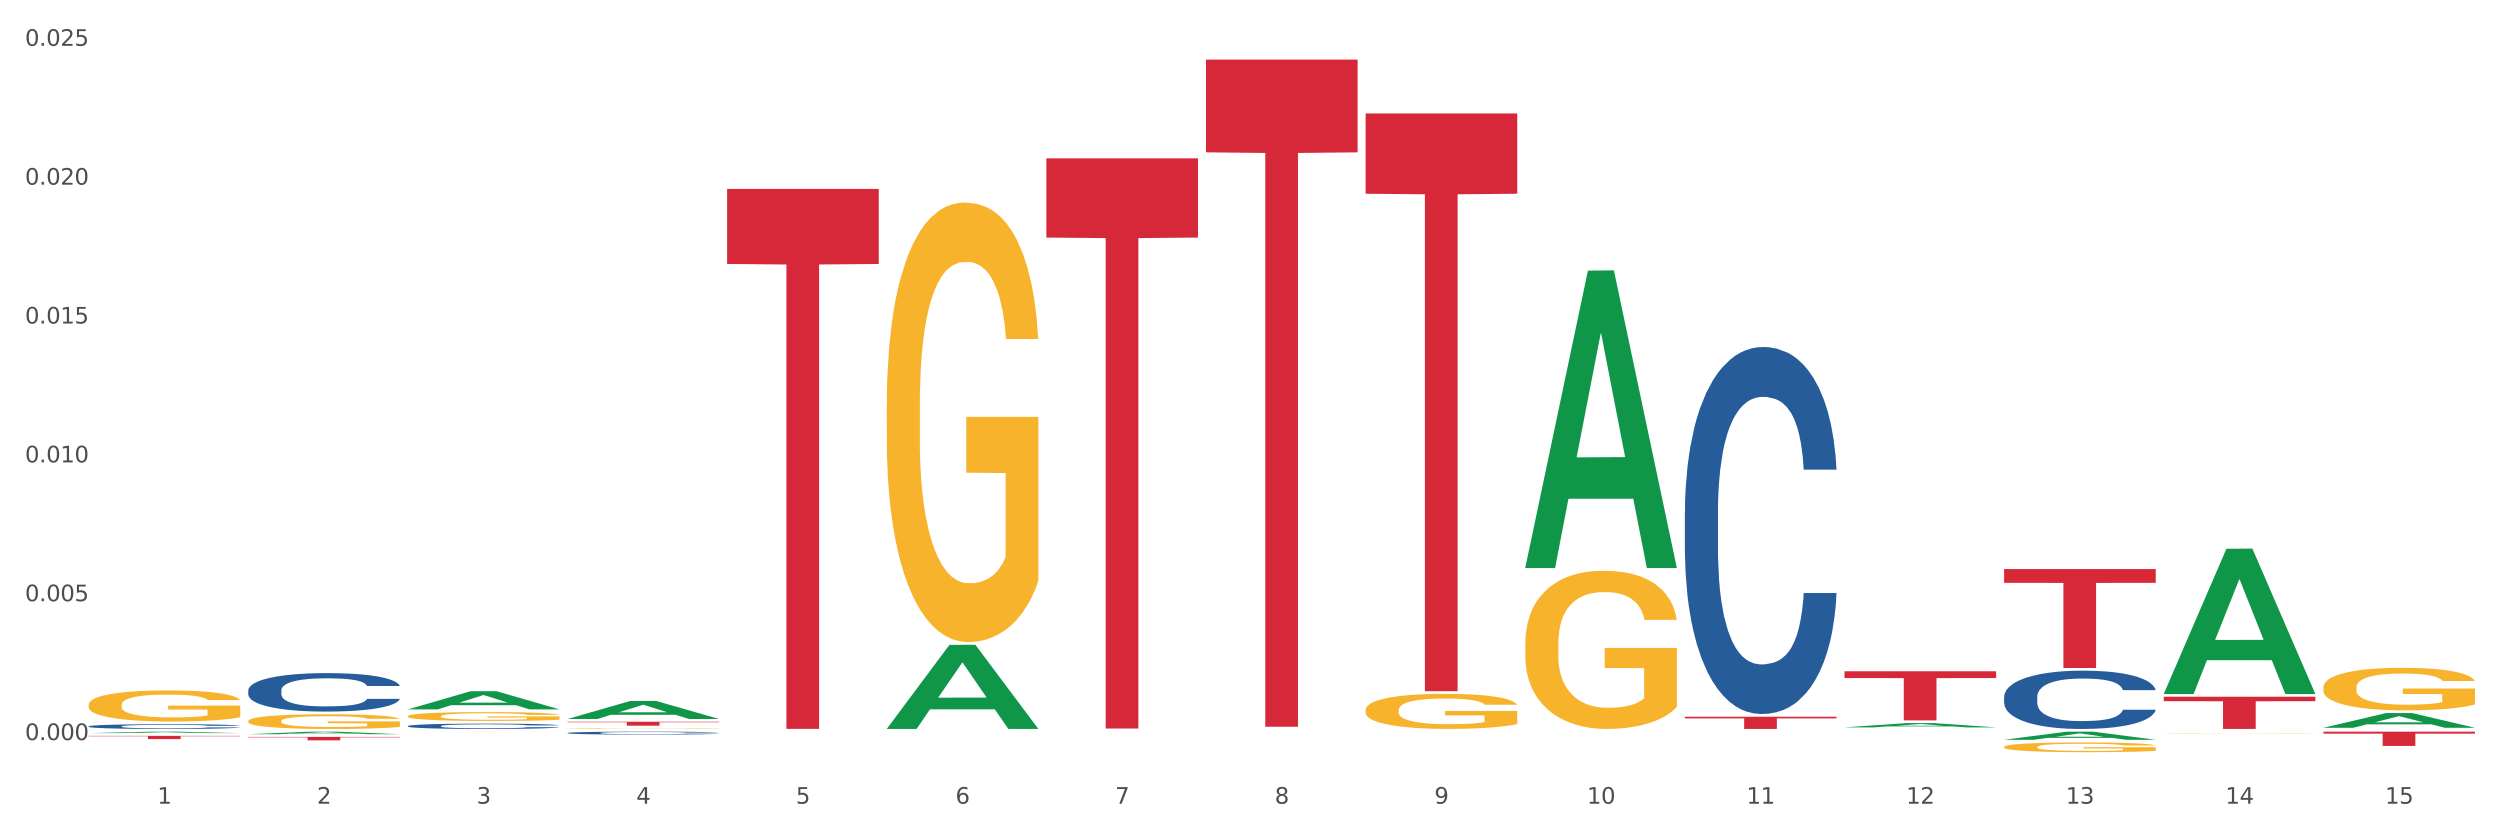 <?xml version="1.0" encoding="utf-8" standalone="no"?>
<!DOCTYPE svg PUBLIC "-//W3C//DTD SVG 1.1//EN"
  "http://www.w3.org/Graphics/SVG/1.1/DTD/svg11.dtd">
<svg xmlns:xlink="http://www.w3.org/1999/xlink" width="1080pt" height="360pt" viewBox="0 0 1080 360" xmlns="http://www.w3.org/2000/svg" version="1.1">
 <rect x="0" y="0" width="1080" height="360" fill="#333333" stroke="none"/>
 <defs>
  <style type="text/css">*{stroke-linejoin: round; stroke-linecap: butt}</style>
 </defs>
 <g id="figure_1">
  <g id="patch_1">
   <path d="M 0 360 
L 1080 360 
L 1080 0 
L 0 0 
z
" style="fill: #ffffff; stroke: #ffffff; stroke-linejoin: miter"/>
  </g>
  <g id="axes_1">
   <g id="matplotlib.axis_1">
    <g id="xtick_1">
     <g id="text_1">
      <!-- 1 -->
      <g style="fill: #4d4d4d" transform="translate(67.984 347.204) scale(0.096 -0.096)">
       <defs>
        <path id="DejaVuSans-31" d="M 794 531 
L 1825 531 
L 1825 4091 
L 703 3866 
L 703 4441 
L 1819 4666 
L 2450 4666 
L 2450 531 
L 3481 531 
L 3481 0 
L 794 0 
L 794 531 
z
" transform="scale(0.016)"/>
       </defs>
       <use xlink:href="#DejaVuSans-31"/>
      </g>
     </g>
    </g>
    <g id="xtick_2">
     <g id="text_2">
      <!-- 2 -->
      <g style="fill: #4d4d4d" transform="translate(136.942 347.204) scale(0.096 -0.096)">
       <defs>
        <path id="DejaVuSans-32" d="M 1228 531 
L 3431 531 
L 3431 0 
L 469 0 
L 469 531 
Q 828 903 1448 1529 
Q 2069 2156 2228 2338 
Q 2531 2678 2651 2914 
Q 2772 3150 2772 3378 
Q 2772 3750 2511 3984 
Q 2250 4219 1831 4219 
Q 1534 4219 1204 4116 
Q 875 4013 500 3803 
L 500 4441 
Q 881 4594 1212 4672 
Q 1544 4750 1819 4750 
Q 2544 4750 2975 4387 
Q 3406 4025 3406 3419 
Q 3406 3131 3298 2873 
Q 3191 2616 2906 2266 
Q 2828 2175 2409 1742 
Q 1991 1309 1228 531 
z
" transform="scale(0.016)"/>
       </defs>
       <use xlink:href="#DejaVuSans-32"/>
      </g>
     </g>
    </g>
    <g id="xtick_3">
     <g id="text_3">
      <!-- 3 -->
      <g style="fill: #4d4d4d" transform="translate(205.899 347.204) scale(0.096 -0.096)">
       <defs>
        <path id="DejaVuSans-33" d="M 2597 2516 
Q 3050 2419 3304 2112 
Q 3559 1806 3559 1356 
Q 3559 666 3084 287 
Q 2609 -91 1734 -91 
Q 1441 -91 1130 -33 
Q 819 25 488 141 
L 488 750 
Q 750 597 1062 519 
Q 1375 441 1716 441 
Q 2309 441 2620 675 
Q 2931 909 2931 1356 
Q 2931 1769 2642 2001 
Q 2353 2234 1838 2234 
L 1294 2234 
L 1294 2753 
L 1863 2753 
Q 2328 2753 2575 2939 
Q 2822 3125 2822 3475 
Q 2822 3834 2567 4026 
Q 2313 4219 1838 4219 
Q 1578 4219 1281 4162 
Q 984 4106 628 3988 
L 628 4550 
Q 988 4650 1302 4700 
Q 1616 4750 1894 4750 
Q 2613 4750 3031 4423 
Q 3450 4097 3450 3541 
Q 3450 3153 3228 2886 
Q 3006 2619 2597 2516 
z
" transform="scale(0.016)"/>
       </defs>
       <use xlink:href="#DejaVuSans-33"/>
      </g>
     </g>
    </g>
    <g id="xtick_4">
     <g id="text_4">
      <!-- 4 -->
      <g style="fill: #4d4d4d" transform="translate(274.857 347.204) scale(0.096 -0.096)">
       <defs>
        <path id="DejaVuSans-34" d="M 2419 4116 
L 825 1625 
L 2419 1625 
L 2419 4116 
z
M 2253 4666 
L 3047 4666 
L 3047 1625 
L 3713 1625 
L 3713 1100 
L 3047 1100 
L 3047 0 
L 2419 0 
L 2419 1100 
L 313 1100 
L 313 1709 
L 2253 4666 
z
" transform="scale(0.016)"/>
       </defs>
       <use xlink:href="#DejaVuSans-34"/>
      </g>
     </g>
    </g>
    <g id="xtick_5">
     <g id="text_5">
      <!-- 5 -->
      <g style="fill: #4d4d4d" transform="translate(343.815 347.204) scale(0.096 -0.096)">
       <defs>
        <path id="DejaVuSans-35" d="M 691 4666 
L 3169 4666 
L 3169 4134 
L 1269 4134 
L 1269 2991 
Q 1406 3038 1543 3061 
Q 1681 3084 1819 3084 
Q 2600 3084 3056 2656 
Q 3513 2228 3513 1497 
Q 3513 744 3044 326 
Q 2575 -91 1722 -91 
Q 1428 -91 1123 -41 
Q 819 9 494 109 
L 494 744 
Q 775 591 1075 516 
Q 1375 441 1709 441 
Q 2250 441 2565 725 
Q 2881 1009 2881 1497 
Q 2881 1984 2565 2268 
Q 2250 2553 1709 2553 
Q 1456 2553 1204 2497 
Q 953 2441 691 2322 
L 691 4666 
z
" transform="scale(0.016)"/>
       </defs>
       <use xlink:href="#DejaVuSans-35"/>
      </g>
     </g>
    </g>
    <g id="xtick_6">
     <g id="text_6">
      <!-- 6 -->
      <g style="fill: #4d4d4d" transform="translate(412.772 347.204) scale(0.096 -0.096)">
       <defs>
        <path id="DejaVuSans-36" d="M 2113 2584 
Q 1688 2584 1439 2293 
Q 1191 2003 1191 1497 
Q 1191 994 1439 701 
Q 1688 409 2113 409 
Q 2538 409 2786 701 
Q 3034 994 3034 1497 
Q 3034 2003 2786 2293 
Q 2538 2584 2113 2584 
z
M 3366 4563 
L 3366 3988 
Q 3128 4100 2886 4159 
Q 2644 4219 2406 4219 
Q 1781 4219 1451 3797 
Q 1122 3375 1075 2522 
Q 1259 2794 1537 2939 
Q 1816 3084 2150 3084 
Q 2853 3084 3261 2657 
Q 3669 2231 3669 1497 
Q 3669 778 3244 343 
Q 2819 -91 2113 -91 
Q 1303 -91 875 529 
Q 447 1150 447 2328 
Q 447 3434 972 4092 
Q 1497 4750 2381 4750 
Q 2619 4750 2861 4703 
Q 3103 4656 3366 4563 
z
" transform="scale(0.016)"/>
       </defs>
       <use xlink:href="#DejaVuSans-36"/>
      </g>
     </g>
    </g>
    <g id="xtick_7">
     <g id="text_7">
      <!-- 7 -->
      <g style="fill: #4d4d4d" transform="translate(481.73 347.204) scale(0.096 -0.096)">
       <defs>
        <path id="DejaVuSans-37" d="M 525 4666 
L 3525 4666 
L 3525 4397 
L 1831 0 
L 1172 0 
L 2766 4134 
L 525 4134 
L 525 4666 
z
" transform="scale(0.016)"/>
       </defs>
       <use xlink:href="#DejaVuSans-37"/>
      </g>
     </g>
    </g>
    <g id="xtick_8">
     <g id="text_8">
      <!-- 8 -->
      <g style="fill: #4d4d4d" transform="translate(550.688 347.204) scale(0.096 -0.096)">
       <defs>
        <path id="DejaVuSans-38" d="M 2034 2216 
Q 1584 2216 1326 1975 
Q 1069 1734 1069 1313 
Q 1069 891 1326 650 
Q 1584 409 2034 409 
Q 2484 409 2743 651 
Q 3003 894 3003 1313 
Q 3003 1734 2745 1975 
Q 2488 2216 2034 2216 
z
M 1403 2484 
Q 997 2584 770 2862 
Q 544 3141 544 3541 
Q 544 4100 942 4425 
Q 1341 4750 2034 4750 
Q 2731 4750 3128 4425 
Q 3525 4100 3525 3541 
Q 3525 3141 3298 2862 
Q 3072 2584 2669 2484 
Q 3125 2378 3379 2068 
Q 3634 1759 3634 1313 
Q 3634 634 3220 271 
Q 2806 -91 2034 -91 
Q 1263 -91 848 271 
Q 434 634 434 1313 
Q 434 1759 690 2068 
Q 947 2378 1403 2484 
z
M 1172 3481 
Q 1172 3119 1398 2916 
Q 1625 2713 2034 2713 
Q 2441 2713 2670 2916 
Q 2900 3119 2900 3481 
Q 2900 3844 2670 4047 
Q 2441 4250 2034 4250 
Q 1625 4250 1398 4047 
Q 1172 3844 1172 3481 
z
" transform="scale(0.016)"/>
       </defs>
       <use xlink:href="#DejaVuSans-38"/>
      </g>
     </g>
    </g>
    <g id="xtick_9">
     <g id="text_9">
      <!-- 9 -->
      <g style="fill: #4d4d4d" transform="translate(619.645 347.204) scale(0.096 -0.096)">
       <defs>
        <path id="DejaVuSans-39" d="M 703 97 
L 703 672 
Q 941 559 1184 500 
Q 1428 441 1663 441 
Q 2288 441 2617 861 
Q 2947 1281 2994 2138 
Q 2813 1869 2534 1725 
Q 2256 1581 1919 1581 
Q 1219 1581 811 2004 
Q 403 2428 403 3163 
Q 403 3881 828 4315 
Q 1253 4750 1959 4750 
Q 2769 4750 3195 4129 
Q 3622 3509 3622 2328 
Q 3622 1225 3098 567 
Q 2575 -91 1691 -91 
Q 1453 -91 1209 -44 
Q 966 3 703 97 
z
M 1959 2075 
Q 2384 2075 2632 2365 
Q 2881 2656 2881 3163 
Q 2881 3666 2632 3958 
Q 2384 4250 1959 4250 
Q 1534 4250 1286 3958 
Q 1038 3666 1038 3163 
Q 1038 2656 1286 2365 
Q 1534 2075 1959 2075 
z
" transform="scale(0.016)"/>
       </defs>
       <use xlink:href="#DejaVuSans-39"/>
      </g>
     </g>
    </g>
    <g id="xtick_10">
     <g id="text_10">
      <!-- 10 -->
      <g style="fill: #4d4d4d" transform="translate(685.549 347.204) scale(0.096 -0.096)">
       <defs>
        <path id="DejaVuSans-30" d="M 2034 4250 
Q 1547 4250 1301 3770 
Q 1056 3291 1056 2328 
Q 1056 1369 1301 889 
Q 1547 409 2034 409 
Q 2525 409 2770 889 
Q 3016 1369 3016 2328 
Q 3016 3291 2770 3770 
Q 2525 4250 2034 4250 
z
M 2034 4750 
Q 2819 4750 3233 4129 
Q 3647 3509 3647 2328 
Q 3647 1150 3233 529 
Q 2819 -91 2034 -91 
Q 1250 -91 836 529 
Q 422 1150 422 2328 
Q 422 3509 836 4129 
Q 1250 4750 2034 4750 
z
" transform="scale(0.016)"/>
       </defs>
       <use xlink:href="#DejaVuSans-31"/>
       <use xlink:href="#DejaVuSans-30" transform="translate(63.623 0)"/>
      </g>
     </g>
    </g>
    <g id="xtick_11">
     <g id="text_11">
      <!-- 11 -->
      <g style="fill: #4d4d4d" transform="translate(754.506 347.204) scale(0.096 -0.096)">
       <use xlink:href="#DejaVuSans-31"/>
       <use xlink:href="#DejaVuSans-31" transform="translate(63.623 0)"/>
      </g>
     </g>
    </g>
    <g id="xtick_12">
     <g id="text_12">
      <!-- 12 -->
      <g style="fill: #4d4d4d" transform="translate(823.464 347.204) scale(0.096 -0.096)">
       <use xlink:href="#DejaVuSans-31"/>
       <use xlink:href="#DejaVuSans-32" transform="translate(63.623 0)"/>
      </g>
     </g>
    </g>
    <g id="xtick_13">
     <g id="text_13">
      <!-- 13 -->
      <g style="fill: #4d4d4d" transform="translate(892.422 347.204) scale(0.096 -0.096)">
       <use xlink:href="#DejaVuSans-31"/>
       <use xlink:href="#DejaVuSans-33" transform="translate(63.623 0)"/>
      </g>
     </g>
    </g>
    <g id="xtick_14">
     <g id="text_14">
      <!-- 14 -->
      <g style="fill: #4d4d4d" transform="translate(961.379 347.204) scale(0.096 -0.096)">
       <use xlink:href="#DejaVuSans-31"/>
       <use xlink:href="#DejaVuSans-34" transform="translate(63.623 0)"/>
      </g>
     </g>
    </g>
    <g id="xtick_15">
     <g id="text_15">
      <!-- 15 -->
      <g style="fill: #4d4d4d" transform="translate(1030.337 347.204) scale(0.096 -0.096)">
       <use xlink:href="#DejaVuSans-31"/>
       <use xlink:href="#DejaVuSans-35" transform="translate(63.623 0)"/>
      </g>
     </g>
    </g>
    <g id="xtick_16"/>
    <g id="xtick_17"/>
    <g id="xtick_18"/>
    <g id="xtick_19"/>
    <g id="xtick_20"/>
    <g id="xtick_21"/>
    <g id="xtick_22"/>
    <g id="xtick_23"/>
    <g id="xtick_24"/>
    <g id="xtick_25"/>
    <g id="xtick_26"/>
    <g id="xtick_27"/>
    <g id="xtick_28"/>
    <g id="xtick_29"/>
   </g>
   <g id="matplotlib.axis_2">
    <g id="ytick_1">
     <g id="text_16">
      <!-- 0.000 -->
      <g style="fill: #4d4d4d" transform="translate(10.8 319.717) scale(0.096 -0.096)">
       <defs>
        <path id="DejaVuSans-2e" d="M 684 794 
L 1344 794 
L 1344 0 
L 684 0 
L 684 794 
z
" transform="scale(0.016)"/>
       </defs>
       <use xlink:href="#DejaVuSans-30"/>
       <use xlink:href="#DejaVuSans-2e" transform="translate(63.623 0)"/>
       <use xlink:href="#DejaVuSans-30" transform="translate(95.41 0)"/>
       <use xlink:href="#DejaVuSans-30" transform="translate(159.033 0)"/>
       <use xlink:href="#DejaVuSans-30" transform="translate(222.656 0)"/>
      </g>
     </g>
    </g>
    <g id="ytick_2">
     <g id="text_17">
      <!-- 0.005 -->
      <g style="fill: #4d4d4d" transform="translate(10.8 259.733) scale(0.096 -0.096)">
       <use xlink:href="#DejaVuSans-30"/>
       <use xlink:href="#DejaVuSans-2e" transform="translate(63.623 0)"/>
       <use xlink:href="#DejaVuSans-30" transform="translate(95.41 0)"/>
       <use xlink:href="#DejaVuSans-30" transform="translate(159.033 0)"/>
       <use xlink:href="#DejaVuSans-35" transform="translate(222.656 0)"/>
      </g>
     </g>
    </g>
    <g id="ytick_3">
     <g id="text_18">
      <!-- 0.010 -->
      <g style="fill: #4d4d4d" transform="translate(10.8 199.749) scale(0.096 -0.096)">
       <use xlink:href="#DejaVuSans-30"/>
       <use xlink:href="#DejaVuSans-2e" transform="translate(63.623 0)"/>
       <use xlink:href="#DejaVuSans-30" transform="translate(95.41 0)"/>
       <use xlink:href="#DejaVuSans-31" transform="translate(159.033 0)"/>
       <use xlink:href="#DejaVuSans-30" transform="translate(222.656 0)"/>
      </g>
     </g>
    </g>
    <g id="ytick_4">
     <g id="text_19">
      <!-- 0.015 -->
      <g style="fill: #4d4d4d" transform="translate(10.8 139.764) scale(0.096 -0.096)">
       <use xlink:href="#DejaVuSans-30"/>
       <use xlink:href="#DejaVuSans-2e" transform="translate(63.623 0)"/>
       <use xlink:href="#DejaVuSans-30" transform="translate(95.41 0)"/>
       <use xlink:href="#DejaVuSans-31" transform="translate(159.033 0)"/>
       <use xlink:href="#DejaVuSans-35" transform="translate(222.656 0)"/>
      </g>
     </g>
    </g>
    <g id="ytick_5">
     <g id="text_20">
      <!-- 0.020 -->
      <g style="fill: #4d4d4d" transform="translate(10.8 79.78) scale(0.096 -0.096)">
       <use xlink:href="#DejaVuSans-30"/>
       <use xlink:href="#DejaVuSans-2e" transform="translate(63.623 0)"/>
       <use xlink:href="#DejaVuSans-30" transform="translate(95.41 0)"/>
       <use xlink:href="#DejaVuSans-32" transform="translate(159.033 0)"/>
       <use xlink:href="#DejaVuSans-30" transform="translate(222.656 0)"/>
      </g>
     </g>
    </g>
    <g id="ytick_6">
     <g id="text_21">
      <!-- 0.025 -->
      <g style="fill: #4d4d4d" transform="translate(10.8 19.796) scale(0.096 -0.096)">
       <use xlink:href="#DejaVuSans-30"/>
       <use xlink:href="#DejaVuSans-2e" transform="translate(63.623 0)"/>
       <use xlink:href="#DejaVuSans-30" transform="translate(95.41 0)"/>
       <use xlink:href="#DejaVuSans-32" transform="translate(159.033 0)"/>
       <use xlink:href="#DejaVuSans-35" transform="translate(222.656 0)"/>
      </g>
     </g>
    </g>
    <g id="ytick_7"/>
    <g id="ytick_8"/>
    <g id="ytick_9"/>
    <g id="ytick_10"/>
    <g id="ytick_11"/>
   </g>
   <g id="PolyCollection_1">
    <path d="M 38.283 316.722 
L 38.351 316.721 
L 65.365 316.07 
L 76.576 316.07 
L 103.793 316.723 
L 90.826 316.723 
L 84.95 316.571 
L 57.058 316.571 
L 56.855 316.573 
L 51.182 316.723 
L 38.283 316.723 
L 38.283 316.722 
L 60.57 316.48 
L 81.438 316.48 
L 71.105 316.209 
L 70.97 316.208 
L 70.835 316.21 
L 60.502 316.48 
L 60.57 316.48 
L 38.283 316.722 
z
" clip-path="url(#p266736dbda)" style="fill: #109648"/>
    <path d="M 245.156 311.777 
L 310.666 311.777 
L 310.666 312.015 
L 284.897 312.017 
L 284.897 313.492 
L 270.77 313.492 
L 270.77 312.017 
L 245.156 312.015 
L 245.156 311.778 
L 245.156 311.777 
z
" clip-path="url(#p266736dbda)" style="fill: #d62839"/>
    <path d="M 1003.69 314.395 
L 1003.758 314.389 
L 1030.772 308.046 
L 1041.983 308.04 
L 1069.2 314.407 
L 1056.233 314.407 
L 1050.357 312.924 
L 1022.465 312.924 
L 1022.263 312.948 
L 1016.59 314.407 
L 1003.69 314.407 
L 1003.69 314.395 
L 1025.977 312.04 
L 1046.846 312.034 
L 1036.513 309.397 
L 1036.378 309.385 
L 1036.243 309.403 
L 1025.91 312.034 
L 1025.977 312.04 
L 1003.69 314.395 
z
" clip-path="url(#p266736dbda)" style="fill: #109648"/>
    <path d="M 934.733 299.71 
L 934.8 299.651 
L 961.814 237.056 
L 973.025 236.997 
L 1000.242 299.828 
L 987.275 299.828 
L 981.4 285.197 
L 953.508 285.197 
L 953.305 285.433 
L 947.632 299.828 
L 934.733 299.828 
L 934.733 299.71 
L 957.019 276.465 
L 977.888 276.406 
L 967.555 250.389 
L 967.42 250.271 
L 967.285 250.448 
L 956.952 276.406 
L 957.019 276.465 
L 934.733 299.71 
z
" clip-path="url(#p266736dbda)" style="fill: #109648"/>
    <path d="M 176.198 316.07 
L 241.708 316.07 
L 241.708 316.072 
L 215.939 316.072 
L 215.939 316.083 
L 201.812 316.083 
L 201.812 316.072 
L 176.198 316.072 
L 176.198 316.07 
L 176.198 316.07 
z
" clip-path="url(#p266736dbda)" style="fill: #d62839"/>
    <path d="M 520.987 25.759 
L 586.496 25.759 
L 586.496 65.809 
L 560.727 66.079 
L 560.727 313.952 
L 546.601 313.952 
L 546.601 66.079 
L 520.987 65.809 
L 520.987 26.03 
L 520.987 25.759 
z
" clip-path="url(#p266736dbda)" style="fill: #d62839"/>
    <path d="M 452.029 68.395 
L 517.539 68.395 
L 517.539 102.628 
L 491.769 102.859 
L 491.769 314.732 
L 477.643 314.732 
L 477.643 102.859 
L 452.029 102.628 
L 452.029 68.627 
L 452.029 68.395 
z
" clip-path="url(#p266736dbda)" style="fill: #d62839"/>
    <path d="M 1003.69 316.07 
L 1069.2 316.07 
L 1069.2 316.929 
L 1043.431 316.934 
L 1043.431 322.25 
L 1029.304 322.25 
L 1029.304 316.934 
L 1003.69 316.929 
L 1003.69 316.076 
L 1003.69 316.07 
z
" clip-path="url(#p266736dbda)" style="fill: #d62839"/>
    <path d="M 934.733 300.989 
L 1000.242 300.989 
L 1000.242 302.923 
L 974.473 302.936 
L 974.473 314.908 
L 960.347 314.908 
L 960.347 302.936 
L 934.733 302.923 
L 934.733 301.002 
L 934.733 300.989 
z
" clip-path="url(#p266736dbda)" style="fill: #d62839"/>
    <path d="M 865.775 245.847 
L 931.285 245.847 
L 931.285 251.783 
L 905.515 251.823 
L 905.515 288.562 
L 891.389 288.562 
L 891.389 251.823 
L 865.775 251.783 
L 865.775 245.887 
L 865.775 245.847 
z
" clip-path="url(#p266736dbda)" style="fill: #d62839"/>
    <path d="M 796.817 289.975 
L 862.327 289.975 
L 862.327 292.925 
L 836.558 292.945 
L 836.558 311.199 
L 822.431 311.199 
L 822.431 292.945 
L 796.817 292.925 
L 796.817 289.995 
L 796.817 289.975 
z
" clip-path="url(#p266736dbda)" style="fill: #d62839"/>
    <path d="M 727.86 309.621 
L 793.369 309.621 
L 793.369 310.356 
L 767.6 310.361 
L 767.6 314.908 
L 753.474 314.908 
L 753.474 310.361 
L 727.86 310.356 
L 727.86 309.626 
L 727.86 309.621 
z
" clip-path="url(#p266736dbda)" style="fill: #d62839"/>
    <path d="M 589.944 49.013 
L 655.454 49.013 
L 655.454 83.696 
L 629.685 83.93 
L 629.685 298.587 
L 615.558 298.587 
L 615.558 83.93 
L 589.944 83.696 
L 589.944 49.248 
L 589.944 49.013 
z
" clip-path="url(#p266736dbda)" style="fill: #d62839"/>
    <path d="M 314.114 81.625 
L 379.623 81.625 
L 379.623 114.038 
L 353.854 114.257 
L 353.854 314.865 
L 339.728 314.865 
L 339.728 114.257 
L 314.114 114.038 
L 314.114 81.844 
L 314.114 81.625 
z
" clip-path="url(#p266736dbda)" style="fill: #d62839"/>
    <path d="M 589.944 306.741 
L 590.022 306.727 
L 590.022 306.229 
L 590.176 305.801 
L 590.95 304.764 
L 592.11 303.908 
L 592.961 303.452 
L 593.811 303.079 
L 594.817 302.705 
L 596.054 302.319 
L 598.297 301.752 
L 599.69 301.462 
L 601.391 301.158 
L 604.485 300.716 
L 606.728 300.467 
L 609.048 300.259 
L 612.838 300.011 
L 615.313 299.9 
L 617.943 299.817 
L 621.114 299.762 
L 623.511 299.748 
L 628.771 299.79 
L 633.257 299.914 
L 635.422 300.011 
L 638.206 300.177 
L 639.676 300.287 
L 642.074 300.508 
L 644.549 300.798 
L 646.25 301.047 
L 648.803 301.517 
L 650.736 301.987 
L 652.515 302.567 
L 653.443 302.968 
L 654.139 303.341 
L 654.758 303.769 
L 655.377 304.447 
L 641.455 304.447 
L 640.914 303.963 
L 640.063 303.507 
L 638.825 303.065 
L 637.742 302.788 
L 635.886 302.443 
L 634.185 302.222 
L 632.406 302.056 
L 630.24 301.918 
L 628.539 301.849 
L 626.141 301.793 
L 621.423 301.807 
L 618.252 301.918 
L 616.086 302.056 
L 614.694 302.18 
L 613.457 302.319 
L 612.064 302.512 
L 610.44 302.802 
L 609.28 303.065 
L 608.12 303.396 
L 607.192 303.728 
L 606.341 304.115 
L 605.645 304.53 
L 605.104 304.958 
L 604.639 305.483 
L 604.253 306.354 
L 604.253 308.247 
L 604.407 308.675 
L 604.794 309.242 
L 605.258 309.67 
L 606.032 310.181 
L 606.728 310.527 
L 608.043 311.024 
L 609.512 311.439 
L 610.672 311.701 
L 611.832 311.923 
L 613.843 312.227 
L 616.086 312.475 
L 618.02 312.627 
L 620.65 312.766 
L 622.428 312.821 
L 623.975 312.848 
L 627.765 312.848 
L 630.472 312.807 
L 633.489 312.71 
L 635.809 312.586 
L 637.742 312.434 
L 639.908 312.185 
L 641.3 311.95 
L 641.3 309.062 
L 624.285 309.048 
L 624.285 307.127 
L 655.454 307.127 
L 655.454 312.766 
L 654.139 313.056 
L 652.67 313.318 
L 651.123 313.553 
L 648.803 313.843 
L 646.018 314.12 
L 643.543 314.313 
L 640.914 314.479 
L 637.82 314.631 
L 633.798 314.769 
L 631.323 314.825 
L 628.229 314.866 
L 624.594 314.88 
L 621.423 314.852 
L 618.329 314.783 
L 615.081 314.659 
L 611.91 314.479 
L 609.512 314.299 
L 607.114 314.078 
L 604.562 313.788 
L 602.551 313.512 
L 601.004 313.263 
L 599.303 312.945 
L 597.447 312.531 
L 596.054 312.158 
L 594.817 311.771 
L 593.502 311.273 
L 592.574 310.845 
L 591.646 310.306 
L 591.104 309.905 
L 590.486 309.283 
L 590.022 308.413 
L 589.944 306.741 
z
" clip-path="url(#p266736dbda)" style="fill: #f7b32b"/>
    <path d="M 383.071 175.241 
L 383.149 175.068 
L 383.149 168.825 
L 383.303 163.449 
L 384.077 150.442 
L 385.237 139.69 
L 386.088 133.967 
L 386.938 129.285 
L 387.944 124.602 
L 389.181 119.747 
L 391.424 112.636 
L 392.817 108.994 
L 394.518 105.179 
L 397.612 99.63 
L 399.855 96.508 
L 402.175 93.907 
L 405.965 90.785 
L 408.44 89.398 
L 411.07 88.357 
L 414.241 87.664 
L 416.638 87.49 
L 421.898 88.01 
L 426.384 89.571 
L 428.549 90.785 
L 431.334 92.866 
L 432.803 94.254 
L 435.201 97.028 
L 437.676 100.67 
L 439.377 103.792 
L 441.93 109.688 
L 443.863 115.584 
L 445.642 122.868 
L 446.57 127.897 
L 447.266 132.58 
L 447.885 137.956 
L 448.504 146.453 
L 434.582 146.453 
L 434.041 140.384 
L 433.19 134.661 
L 431.952 129.111 
L 430.869 125.643 
L 429.013 121.307 
L 427.312 118.533 
L 425.533 116.452 
L 423.367 114.717 
L 421.666 113.85 
L 419.268 113.157 
L 414.55 113.33 
L 411.379 114.717 
L 409.213 116.452 
L 407.821 118.012 
L 406.584 119.747 
L 405.191 122.174 
L 403.567 125.816 
L 402.407 129.111 
L 401.247 133.273 
L 400.319 137.436 
L 399.468 142.291 
L 398.772 147.494 
L 398.231 152.87 
L 397.767 159.46 
L 397.38 170.386 
L 397.38 194.144 
L 397.534 199.52 
L 397.921 206.631 
L 398.385 212.007 
L 399.159 218.423 
L 399.855 222.759 
L 401.17 229.002 
L 402.639 234.205 
L 403.799 237.5 
L 404.959 240.274 
L 406.97 244.09 
L 409.213 247.211 
L 411.147 249.119 
L 413.777 250.853 
L 415.555 251.547 
L 417.102 251.894 
L 420.892 251.894 
L 423.599 251.373 
L 426.616 250.159 
L 428.936 248.599 
L 430.869 246.691 
L 433.035 243.569 
L 434.427 240.621 
L 434.427 204.376 
L 417.412 204.203 
L 417.412 180.097 
L 448.581 180.097 
L 448.581 250.853 
L 447.266 254.495 
L 445.797 257.79 
L 444.25 260.738 
L 441.93 264.38 
L 439.145 267.848 
L 436.67 270.276 
L 434.041 272.357 
L 430.947 274.265 
L 426.925 275.999 
L 424.45 276.693 
L 421.356 277.213 
L 417.721 277.387 
L 414.55 277.04 
L 411.456 276.173 
L 408.208 274.612 
L 405.037 272.357 
L 402.639 270.103 
L 400.242 267.328 
L 397.689 263.686 
L 395.678 260.218 
L 394.131 257.096 
L 392.43 253.108 
L 390.574 247.905 
L 389.181 243.223 
L 387.944 238.367 
L 386.629 232.124 
L 385.701 226.748 
L 384.773 219.984 
L 384.231 214.955 
L 383.613 207.151 
L 383.149 196.225 
L 383.071 175.241 
z
" clip-path="url(#p266736dbda)" style="fill: #f7b32b"/>
    <path d="M 38.283 317.884 
L 103.793 317.884 
L 103.793 318.078 
L 78.024 318.079 
L 78.024 319.276 
L 63.897 319.276 
L 63.897 318.079 
L 38.283 318.078 
L 38.283 317.886 
L 38.283 317.884 
z
" clip-path="url(#p266736dbda)" style="fill: #d62839"/>
    <path d="M 107.241 318.34 
L 172.75 318.34 
L 172.75 318.547 
L 146.981 318.548 
L 146.981 319.829 
L 132.855 319.829 
L 132.855 318.548 
L 107.241 318.547 
L 107.241 318.341 
L 107.241 318.34 
z
" clip-path="url(#p266736dbda)" style="fill: #d62839"/>
    <path d="M 176.198 313.643 
L 176.276 313.641 
L 176.276 313.582 
L 176.508 313.502 
L 177.36 313.355 
L 178.444 313.244 
L 180.302 313.114 
L 181.309 313.059 
L 182.625 312.998 
L 185.336 312.9 
L 188.433 312.816 
L 190.601 312.77 
L 192.227 312.74 
L 195.867 312.688 
L 197.957 312.665 
L 200.126 312.646 
L 201.984 312.633 
L 205.081 312.618 
L 207.559 312.612 
L 210.424 312.61 
L 212.825 312.612 
L 216 312.621 
L 220.646 312.646 
L 222.427 312.66 
L 224.827 312.686 
L 227.305 312.719 
L 229.319 312.753 
L 231.642 312.801 
L 234.042 312.864 
L 236.365 312.944 
L 237.991 313.017 
L 239.308 313.095 
L 240.469 313.189 
L 241.321 313.292 
L 241.708 313.378 
L 227.538 313.378 
L 227.15 313.301 
L 226.376 313.217 
L 225.602 313.16 
L 224.75 313.114 
L 223.433 313.061 
L 222.272 313.028 
L 220.336 312.988 
L 218.555 312.963 
L 217.084 312.948 
L 215.303 312.935 
L 211.509 312.923 
L 208.798 312.923 
L 207.095 312.927 
L 205.004 312.938 
L 203.223 312.952 
L 201.132 312.977 
L 199.506 313.005 
L 197.88 313.04 
L 196.951 313.066 
L 195.557 313.112 
L 194.628 313.15 
L 193.389 313.215 
L 192.692 313.261 
L 191.453 313.38 
L 190.911 313.469 
L 190.679 313.529 
L 190.524 313.597 
L 190.524 313.924 
L 190.988 314.071 
L 191.376 314.134 
L 191.995 314.205 
L 193.157 314.298 
L 194.86 314.388 
L 196.641 314.453 
L 198.112 314.493 
L 199.506 314.522 
L 200.9 314.545 
L 202.604 314.566 
L 203.997 314.579 
L 206.088 314.592 
L 208.566 314.598 
L 210.502 314.598 
L 214.451 314.587 
L 216.232 314.577 
L 217.936 314.562 
L 219.794 314.539 
L 221.265 314.514 
L 222.117 314.495 
L 223.511 314.455 
L 224.595 314.413 
L 225.524 314.365 
L 226.144 314.323 
L 226.841 314.26 
L 227.383 314.189 
L 227.538 314.151 
L 241.708 314.151 
L 241.398 314.226 
L 240.856 314.3 
L 239.772 314.398 
L 238.92 314.455 
L 237.604 314.524 
L 236.21 314.583 
L 234.274 314.648 
L 232.493 314.696 
L 230.635 314.738 
L 228.622 314.776 
L 224.982 314.829 
L 223.666 314.843 
L 220.878 314.869 
L 218.71 314.883 
L 215.535 314.898 
L 212.283 314.906 
L 208.876 314.908 
L 205.856 314.904 
L 202.526 314.892 
L 200.435 314.879 
L 198.112 314.86 
L 195.402 314.831 
L 192.847 314.795 
L 190.446 314.753 
L 188.201 314.705 
L 186.11 314.65 
L 183.4 314.56 
L 181.386 314.472 
L 179.915 314.39 
L 178.909 314.321 
L 177.902 314.233 
L 177.36 314.172 
L 176.508 314.025 
L 176.198 313.888 
L 176.198 313.643 
z
" clip-path="url(#p266736dbda)" style="fill: #255c99"/>
    <path d="M 245.156 316.643 
L 245.233 316.642 
L 245.233 316.61 
L 245.466 316.565 
L 246.317 316.484 
L 247.402 316.422 
L 249.26 316.35 
L 250.267 316.319 
L 251.583 316.285 
L 254.293 316.231 
L 257.391 316.184 
L 259.559 316.158 
L 261.185 316.142 
L 264.824 316.113 
L 266.915 316.1 
L 269.083 316.09 
L 270.942 316.083 
L 274.039 316.074 
L 276.517 316.071 
L 279.382 316.07 
L 281.783 316.071 
L 284.957 316.076 
L 289.604 316.09 
L 291.385 316.098 
L 293.785 316.112 
L 296.263 316.13 
L 298.276 316.149 
L 300.599 316.176 
L 303 316.211 
L 305.323 316.255 
L 306.949 316.296 
L 308.265 316.339 
L 309.427 316.392 
L 310.279 316.449 
L 310.666 316.497 
L 296.495 316.497 
L 296.108 316.453 
L 295.334 316.407 
L 294.559 316.375 
L 293.708 316.35 
L 292.391 316.32 
L 291.23 316.302 
L 289.294 316.28 
L 287.513 316.266 
L 286.042 316.257 
L 284.261 316.25 
L 280.466 316.243 
L 277.756 316.243 
L 276.052 316.246 
L 273.962 316.252 
L 272.181 316.26 
L 270.09 316.274 
L 268.464 316.289 
L 266.838 316.309 
L 265.908 316.323 
L 264.515 316.348 
L 263.585 316.369 
L 262.346 316.406 
L 261.65 316.431 
L 260.411 316.498 
L 259.869 316.547 
L 259.636 316.581 
L 259.481 316.618 
L 259.481 316.8 
L 259.946 316.881 
L 260.333 316.916 
L 260.953 316.956 
L 262.114 317.007 
L 263.818 317.058 
L 265.599 317.094 
L 267.07 317.116 
L 268.464 317.132 
L 269.858 317.145 
L 271.561 317.157 
L 272.955 317.164 
L 275.046 317.171 
L 277.524 317.174 
L 279.46 317.174 
L 283.409 317.168 
L 285.19 317.162 
L 286.893 317.154 
L 288.752 317.141 
L 290.223 317.127 
L 291.075 317.117 
L 292.469 317.095 
L 293.553 317.072 
L 294.482 317.045 
L 295.101 317.021 
L 295.798 316.986 
L 296.34 316.947 
L 296.495 316.926 
L 310.666 316.926 
L 310.356 316.968 
L 309.814 317.009 
L 308.73 317.063 
L 307.878 317.095 
L 306.562 317.133 
L 305.168 317.166 
L 303.232 317.202 
L 301.451 317.229 
L 299.593 317.252 
L 297.579 317.273 
L 293.94 317.302 
L 292.623 317.311 
L 289.836 317.325 
L 287.668 317.333 
L 284.493 317.341 
L 281.241 317.346 
L 277.833 317.347 
L 274.813 317.344 
L 271.484 317.337 
L 269.393 317.33 
L 267.07 317.32 
L 264.36 317.304 
L 261.804 317.284 
L 259.404 317.26 
L 257.158 317.234 
L 255.068 317.203 
L 252.357 317.153 
L 250.344 317.104 
L 248.873 317.059 
L 247.866 317.02 
L 246.86 316.971 
L 246.317 316.937 
L 245.466 316.856 
L 245.156 316.78 
L 245.156 316.643 
z
" clip-path="url(#p266736dbda)" style="fill: #255c99"/>
    <path d="M 727.86 221.148 
L 727.937 221.003 
L 727.937 216.949 
L 728.169 211.446 
L 729.021 201.311 
L 730.105 193.636 
L 731.964 184.659 
L 732.97 180.894 
L 734.287 176.695 
L 736.997 169.89 
L 740.094 164.098 
L 742.262 160.913 
L 743.889 158.885 
L 747.528 155.266 
L 749.619 153.673 
L 751.787 152.37 
L 753.645 151.501 
L 756.743 150.487 
L 759.221 150.053 
L 762.086 149.908 
L 764.486 150.053 
L 767.661 150.632 
L 772.307 152.37 
L 774.088 153.383 
L 776.489 155.121 
L 778.967 157.437 
L 780.98 159.754 
L 783.303 163.085 
L 785.703 167.428 
L 788.026 172.931 
L 789.652 177.998 
L 790.969 183.356 
L 792.13 189.872 
L 792.982 196.967 
L 793.369 202.903 
L 779.199 202.903 
L 778.812 197.546 
L 778.037 191.754 
L 777.263 187.845 
L 776.411 184.659 
L 775.095 181.039 
L 773.933 178.722 
L 771.997 175.971 
L 770.216 174.234 
L 768.745 173.22 
L 766.964 172.351 
L 763.17 171.483 
L 760.46 171.483 
L 758.756 171.772 
L 756.665 172.496 
L 754.884 173.51 
L 752.794 175.247 
L 751.167 177.13 
L 749.541 179.591 
L 748.612 181.329 
L 747.218 184.514 
L 746.289 187.121 
L 745.05 191.609 
L 744.353 194.795 
L 743.114 203.048 
L 742.572 209.13 
L 742.34 213.329 
L 742.185 217.962 
L 742.185 240.55 
L 742.65 250.686 
L 743.037 255.03 
L 743.656 259.953 
L 744.818 266.324 
L 746.521 272.55 
L 748.302 277.039 
L 749.774 279.79 
L 751.167 281.817 
L 752.561 283.41 
L 754.265 284.858 
L 755.659 285.727 
L 757.749 286.595 
L 760.227 287.03 
L 762.163 287.03 
L 766.112 286.306 
L 767.893 285.582 
L 769.597 284.568 
L 771.455 282.975 
L 772.927 281.238 
L 773.778 279.935 
L 775.172 277.184 
L 776.256 274.288 
L 777.186 270.957 
L 777.805 268.062 
L 778.502 263.718 
L 779.044 258.795 
L 779.199 256.188 
L 793.369 256.188 
L 793.06 261.401 
L 792.518 266.469 
L 791.433 273.274 
L 790.582 277.184 
L 789.265 281.962 
L 787.871 286.016 
L 785.936 290.505 
L 784.155 293.835 
L 782.296 296.731 
L 780.283 299.337 
L 776.643 302.957 
L 775.327 303.971 
L 772.539 305.708 
L 770.371 306.722 
L 767.196 307.736 
L 763.944 308.315 
L 760.537 308.46 
L 757.517 308.17 
L 754.187 307.301 
L 752.097 306.432 
L 749.774 305.129 
L 747.063 303.102 
L 744.508 300.641 
L 742.108 297.745 
L 739.862 294.414 
L 737.771 290.65 
L 735.061 284.423 
L 733.048 278.342 
L 731.576 272.695 
L 730.57 267.917 
L 729.563 261.835 
L 729.021 257.636 
L 728.169 247.501 
L 727.86 238.089 
L 727.86 221.148 
z
" clip-path="url(#p266736dbda)" style="fill: #255c99"/>
    <path d="M 865.775 301.04 
L 865.852 301.017 
L 865.852 300.373 
L 866.085 299.499 
L 866.936 297.889 
L 868.021 296.67 
L 869.879 295.244 
L 870.886 294.646 
L 872.202 293.979 
L 874.912 292.898 
L 878.01 291.978 
L 880.178 291.472 
L 881.804 291.15 
L 885.443 290.575 
L 887.534 290.322 
L 889.702 290.115 
L 891.561 289.977 
L 894.658 289.816 
L 897.136 289.747 
L 900.001 289.724 
L 902.402 289.747 
L 905.576 289.839 
L 910.222 290.115 
L 912.003 290.276 
L 914.404 290.552 
L 916.882 290.92 
L 918.895 291.288 
L 921.218 291.817 
L 923.619 292.507 
L 925.942 293.381 
L 927.568 294.186 
L 928.884 295.037 
L 930.046 296.072 
L 930.898 297.199 
L 931.285 298.142 
L 917.114 298.142 
L 916.727 297.291 
L 915.953 296.371 
L 915.178 295.75 
L 914.326 295.244 
L 913.01 294.669 
L 911.849 294.301 
L 909.913 293.864 
L 908.132 293.588 
L 906.66 293.427 
L 904.879 293.289 
L 901.085 293.151 
L 898.375 293.151 
L 896.671 293.197 
L 894.581 293.312 
L 892.8 293.473 
L 890.709 293.749 
L 889.083 294.048 
L 887.457 294.439 
L 886.527 294.715 
L 885.134 295.221 
L 884.204 295.635 
L 882.965 296.348 
L 882.269 296.854 
L 881.03 298.165 
L 880.488 299.131 
L 880.255 299.798 
L 880.1 300.534 
L 880.1 304.122 
L 880.565 305.731 
L 880.952 306.421 
L 881.572 307.203 
L 882.733 308.215 
L 884.437 309.204 
L 886.218 309.917 
L 887.689 310.354 
L 889.083 310.676 
L 890.477 310.929 
L 892.18 311.159 
L 893.574 311.297 
L 895.665 311.435 
L 898.143 311.504 
L 900.078 311.504 
L 904.028 311.389 
L 905.809 311.274 
L 907.512 311.113 
L 909.371 310.86 
L 910.842 310.584 
L 911.694 310.377 
L 913.088 309.94 
L 914.172 309.48 
L 915.101 308.951 
L 915.72 308.491 
L 916.417 307.801 
L 916.959 307.019 
L 917.114 306.605 
L 931.285 306.605 
L 930.975 307.433 
L 930.433 308.238 
L 929.349 309.319 
L 928.497 309.94 
L 927.181 310.699 
L 925.787 311.343 
L 923.851 312.056 
L 922.07 312.585 
L 920.212 313.045 
L 918.198 313.459 
L 914.559 314.034 
L 913.242 314.195 
L 910.455 314.471 
L 908.287 314.632 
L 905.112 314.793 
L 901.859 314.885 
L 898.452 314.908 
L 895.432 314.862 
L 892.103 314.724 
L 890.012 314.586 
L 887.689 314.379 
L 884.979 314.057 
L 882.423 313.666 
L 880.023 313.206 
L 877.777 312.677 
L 875.687 312.079 
L 872.976 311.09 
L 870.963 310.124 
L 869.492 309.227 
L 868.485 308.468 
L 867.478 307.502 
L 866.936 306.835 
L 866.085 305.225 
L 865.775 303.731 
L 865.775 301.04 
z
" clip-path="url(#p266736dbda)" style="fill: #255c99"/>
    <path d="M 865.775 322.689 
L 865.852 322.685 
L 865.852 322.547 
L 866.007 322.428 
L 866.78 322.14 
L 867.941 321.903 
L 868.791 321.776 
L 869.642 321.672 
L 870.648 321.569 
L 871.885 321.461 
L 874.128 321.304 
L 875.52 321.223 
L 877.222 321.139 
L 880.315 321.016 
L 882.558 320.947 
L 884.879 320.889 
L 888.669 320.82 
L 891.144 320.79 
L 893.773 320.767 
L 896.944 320.751 
L 899.342 320.747 
L 904.601 320.759 
L 909.087 320.794 
L 911.253 320.82 
L 914.037 320.866 
L 915.507 320.897 
L 917.904 320.959 
L 920.379 321.039 
L 922.081 321.108 
L 924.633 321.239 
L 926.567 321.369 
L 928.346 321.53 
L 929.274 321.642 
L 929.97 321.745 
L 930.589 321.864 
L 931.207 322.052 
L 917.286 322.052 
L 916.744 321.918 
L 915.893 321.791 
L 914.656 321.668 
L 913.573 321.592 
L 911.717 321.496 
L 910.015 321.434 
L 908.236 321.388 
L 906.071 321.35 
L 904.369 321.331 
L 901.972 321.315 
L 897.254 321.319 
L 894.083 321.35 
L 891.917 321.388 
L 890.525 321.423 
L 889.287 321.461 
L 887.895 321.515 
L 886.271 321.596 
L 885.111 321.668 
L 883.951 321.761 
L 883.022 321.853 
L 882.172 321.96 
L 881.476 322.075 
L 880.934 322.194 
L 880.47 322.34 
L 880.083 322.582 
L 880.083 323.108 
L 880.238 323.226 
L 880.625 323.384 
L 881.089 323.503 
L 881.862 323.645 
L 882.558 323.741 
L 883.873 323.879 
L 885.343 323.994 
L 886.503 324.067 
L 887.663 324.128 
L 889.674 324.213 
L 891.917 324.282 
L 893.851 324.324 
L 896.48 324.362 
L 898.259 324.378 
L 899.806 324.385 
L 903.596 324.385 
L 906.303 324.374 
L 909.319 324.347 
L 911.639 324.312 
L 913.573 324.27 
L 915.739 324.201 
L 917.131 324.136 
L 917.131 323.334 
L 900.115 323.33 
L 900.115 322.797 
L 931.285 322.797 
L 931.285 324.362 
L 929.97 324.443 
L 928.5 324.516 
L 926.953 324.581 
L 924.633 324.662 
L 921.849 324.738 
L 919.374 324.792 
L 916.744 324.838 
L 913.65 324.88 
L 909.629 324.919 
L 907.154 324.934 
L 904.06 324.946 
L 900.425 324.95 
L 897.254 324.942 
L 894.16 324.923 
L 890.911 324.888 
L 887.74 324.838 
L 885.343 324.788 
L 882.945 324.727 
L 880.393 324.646 
L 878.382 324.57 
L 876.835 324.501 
L 875.133 324.412 
L 873.277 324.297 
L 871.885 324.194 
L 870.648 324.086 
L 869.333 323.948 
L 868.405 323.829 
L 867.476 323.679 
L 866.935 323.568 
L 866.316 323.395 
L 865.852 323.154 
L 865.775 322.689 
z
" clip-path="url(#p266736dbda)" style="fill: #f7b32b"/>
    <path d="M 658.902 278.149 
L 658.979 278.087 
L 658.979 275.84 
L 659.134 273.906 
L 659.907 269.225 
L 661.068 265.356 
L 661.918 263.296 
L 662.769 261.611 
L 663.775 259.926 
L 665.012 258.178 
L 667.255 255.62 
L 668.647 254.309 
L 670.349 252.936 
L 673.442 250.939 
L 675.685 249.816 
L 678.006 248.88 
L 681.796 247.756 
L 684.271 247.257 
L 686.9 246.882 
L 690.071 246.633 
L 692.469 246.57 
L 697.728 246.758 
L 702.214 247.319 
L 704.38 247.756 
L 707.164 248.505 
L 708.634 249.004 
L 711.031 250.003 
L 713.506 251.313 
L 715.208 252.437 
L 717.76 254.559 
L 719.694 256.681 
L 721.473 259.302 
L 722.401 261.112 
L 723.097 262.797 
L 723.716 264.731 
L 724.334 267.79 
L 710.413 267.79 
L 709.871 265.605 
L 709.02 263.546 
L 707.783 261.549 
L 706.7 260.3 
L 704.844 258.74 
L 703.142 257.742 
L 701.363 256.993 
L 699.198 256.369 
L 697.496 256.057 
L 695.099 255.807 
L 690.381 255.869 
L 687.21 256.369 
L 685.044 256.993 
L 683.652 257.554 
L 682.414 258.178 
L 681.022 259.052 
L 679.398 260.363 
L 678.238 261.549 
L 677.078 263.046 
L 676.149 264.544 
L 675.299 266.292 
L 674.603 268.164 
L 674.061 270.099 
L 673.597 272.47 
L 673.21 276.402 
L 673.21 284.952 
L 673.365 286.887 
L 673.752 289.446 
L 674.216 291.38 
L 674.989 293.689 
L 675.685 295.25 
L 677 297.496 
L 678.47 299.369 
L 679.63 300.554 
L 680.79 301.553 
L 682.801 302.926 
L 685.044 304.049 
L 686.978 304.736 
L 689.607 305.36 
L 691.386 305.61 
L 692.933 305.734 
L 696.723 305.734 
L 699.43 305.547 
L 702.446 305.11 
L 704.767 304.549 
L 706.7 303.862 
L 708.866 302.739 
L 710.258 301.678 
L 710.258 288.634 
L 693.242 288.572 
L 693.242 279.897 
L 724.412 279.897 
L 724.412 305.36 
L 723.097 306.67 
L 721.627 307.856 
L 720.08 308.917 
L 717.76 310.228 
L 714.976 311.476 
L 712.501 312.35 
L 709.871 313.099 
L 706.777 313.785 
L 702.756 314.409 
L 700.281 314.659 
L 697.187 314.846 
L 693.552 314.908 
L 690.381 314.784 
L 687.287 314.472 
L 684.039 313.91 
L 680.867 313.099 
L 678.47 312.287 
L 676.072 311.289 
L 673.52 309.978 
L 671.509 308.73 
L 669.962 307.607 
L 668.26 306.171 
L 666.404 304.299 
L 665.012 302.614 
L 663.775 300.866 
L 662.46 298.62 
L 661.532 296.685 
L 660.603 294.251 
L 660.062 292.441 
L 659.443 289.633 
L 658.979 285.701 
L 658.902 278.149 
z
" clip-path="url(#p266736dbda)" style="fill: #f7b32b"/>
    <path d="M 934.733 316.776 
L 934.81 316.776 
L 934.81 316.771 
L 934.965 316.766 
L 935.738 316.756 
L 936.898 316.747 
L 937.749 316.742 
L 938.6 316.739 
L 939.605 316.735 
L 940.843 316.731 
L 943.086 316.725 
L 944.478 316.722 
L 946.179 316.719 
L 949.273 316.715 
L 951.516 316.712 
L 953.836 316.71 
L 957.626 316.707 
L 960.101 316.706 
L 962.731 316.705 
L 965.902 316.705 
L 968.3 316.705 
L 973.559 316.705 
L 978.045 316.706 
L 980.21 316.707 
L 982.995 316.709 
L 984.464 316.71 
L 986.862 316.712 
L 989.337 316.715 
L 991.038 316.718 
L 993.591 316.723 
L 995.524 316.728 
L 997.303 316.733 
L 998.231 316.737 
L 998.928 316.741 
L 999.546 316.746 
L 1000.165 316.753 
L 986.243 316.753 
L 985.702 316.748 
L 984.851 316.743 
L 983.614 316.738 
L 982.531 316.736 
L 980.674 316.732 
L 978.973 316.73 
L 977.194 316.728 
L 975.028 316.727 
L 973.327 316.726 
L 970.929 316.726 
L 966.211 316.726 
L 963.04 316.727 
L 960.875 316.728 
L 959.482 316.729 
L 958.245 316.731 
L 956.853 316.733 
L 955.229 316.736 
L 954.068 316.738 
L 952.908 316.742 
L 951.98 316.745 
L 951.129 316.749 
L 950.433 316.753 
L 949.892 316.758 
L 949.428 316.763 
L 949.041 316.772 
L 949.041 316.791 
L 949.196 316.796 
L 949.582 316.801 
L 950.047 316.806 
L 950.82 316.811 
L 951.516 316.814 
L 952.831 316.819 
L 954.3 316.824 
L 955.461 316.826 
L 956.621 316.829 
L 958.632 316.832 
L 960.875 316.834 
L 962.808 316.836 
L 965.438 316.837 
L 967.217 316.838 
L 968.764 316.838 
L 972.553 316.838 
L 975.26 316.838 
L 978.277 316.837 
L 980.597 316.835 
L 982.531 316.834 
L 984.696 316.831 
L 986.089 316.829 
L 986.089 316.799 
L 969.073 316.799 
L 969.073 316.78 
L 1000.242 316.78 
L 1000.242 316.837 
L 998.928 316.84 
L 997.458 316.843 
L 995.911 316.845 
L 993.591 316.848 
L 990.806 316.851 
L 988.331 316.853 
L 985.702 316.855 
L 982.608 316.856 
L 978.586 316.857 
L 976.111 316.858 
L 973.017 316.858 
L 969.382 316.859 
L 966.211 316.858 
L 963.118 316.858 
L 959.869 316.856 
L 956.698 316.855 
L 954.3 316.853 
L 951.903 316.85 
L 949.35 316.847 
L 947.34 316.845 
L 945.793 316.842 
L 944.091 316.839 
L 942.235 316.835 
L 940.843 316.831 
L 939.605 316.827 
L 938.29 316.822 
L 937.362 316.818 
L 936.434 316.812 
L 935.893 316.808 
L 935.274 316.802 
L 934.81 316.793 
L 934.733 316.776 
z
" clip-path="url(#p266736dbda)" style="fill: #f7b32b"/>
    <path d="M 1003.69 296.991 
L 1003.768 296.975 
L 1003.768 296.37 
L 1003.922 295.85 
L 1004.696 294.591 
L 1005.856 293.55 
L 1006.707 292.996 
L 1007.557 292.543 
L 1008.563 292.09 
L 1009.8 291.62 
L 1012.043 290.931 
L 1013.435 290.579 
L 1015.137 290.21 
L 1018.231 289.672 
L 1020.474 289.37 
L 1022.794 289.118 
L 1026.584 288.816 
L 1029.059 288.682 
L 1031.688 288.581 
L 1034.86 288.514 
L 1037.257 288.497 
L 1042.517 288.548 
L 1047.002 288.699 
L 1049.168 288.816 
L 1051.952 289.018 
L 1053.422 289.152 
L 1055.82 289.421 
L 1058.295 289.773 
L 1059.996 290.075 
L 1062.548 290.646 
L 1064.482 291.217 
L 1066.261 291.922 
L 1067.189 292.409 
L 1067.885 292.862 
L 1068.504 293.382 
L 1069.123 294.205 
L 1055.201 294.205 
L 1054.659 293.617 
L 1053.809 293.063 
L 1052.571 292.526 
L 1051.488 292.19 
L 1049.632 291.771 
L 1047.931 291.502 
L 1046.152 291.301 
L 1043.986 291.133 
L 1042.285 291.049 
L 1039.887 290.982 
L 1035.169 290.999 
L 1031.998 291.133 
L 1029.832 291.301 
L 1028.44 291.452 
L 1027.203 291.62 
L 1025.81 291.855 
L 1024.186 292.207 
L 1023.026 292.526 
L 1021.866 292.929 
L 1020.938 293.332 
L 1020.087 293.802 
L 1019.391 294.306 
L 1018.85 294.826 
L 1018.385 295.464 
L 1017.999 296.521 
L 1017.999 298.821 
L 1018.153 299.342 
L 1018.54 300.03 
L 1019.004 300.55 
L 1019.778 301.171 
L 1020.474 301.591 
L 1021.789 302.195 
L 1023.258 302.699 
L 1024.418 303.018 
L 1025.578 303.286 
L 1027.589 303.656 
L 1029.832 303.958 
L 1031.766 304.143 
L 1034.396 304.31 
L 1036.174 304.378 
L 1037.721 304.411 
L 1041.511 304.411 
L 1044.218 304.361 
L 1047.235 304.243 
L 1049.555 304.092 
L 1051.488 303.908 
L 1053.654 303.605 
L 1055.046 303.32 
L 1055.046 299.812 
L 1038.031 299.795 
L 1038.031 297.461 
L 1069.2 297.461 
L 1069.2 304.31 
L 1067.885 304.663 
L 1066.416 304.982 
L 1064.869 305.267 
L 1062.548 305.62 
L 1059.764 305.956 
L 1057.289 306.191 
L 1054.659 306.392 
L 1051.566 306.577 
L 1047.544 306.745 
L 1045.069 306.812 
L 1041.975 306.862 
L 1038.34 306.879 
L 1035.169 306.845 
L 1032.075 306.761 
L 1028.827 306.61 
L 1025.656 306.392 
L 1023.258 306.174 
L 1020.86 305.905 
L 1018.308 305.553 
L 1016.297 305.217 
L 1014.75 304.915 
L 1013.049 304.529 
L 1011.193 304.025 
L 1009.8 303.572 
L 1008.563 303.102 
L 1007.248 302.498 
L 1006.32 301.977 
L 1005.392 301.322 
L 1004.85 300.836 
L 1004.232 300.08 
L 1003.768 299.023 
L 1003.69 296.991 
z
" clip-path="url(#p266736dbda)" style="fill: #f7b32b"/>
    <path d="M 245.156 314.771 
L 245.233 314.771 
L 245.233 314.763 
L 245.388 314.756 
L 246.161 314.738 
L 247.322 314.724 
L 248.172 314.716 
L 249.023 314.71 
L 250.029 314.703 
L 251.266 314.697 
L 253.509 314.687 
L 254.901 314.682 
L 256.603 314.677 
L 259.697 314.67 
L 261.939 314.666 
L 264.26 314.662 
L 268.05 314.658 
L 270.525 314.656 
L 273.154 314.655 
L 276.325 314.654 
L 278.723 314.654 
L 283.982 314.654 
L 288.468 314.656 
L 290.634 314.658 
L 293.418 314.661 
L 294.888 314.663 
L 297.285 314.666 
L 299.76 314.671 
L 301.462 314.676 
L 304.014 314.683 
L 305.948 314.691 
L 307.727 314.701 
L 308.655 314.708 
L 309.351 314.714 
L 309.97 314.721 
L 310.588 314.733 
L 296.667 314.733 
L 296.125 314.725 
L 295.274 314.717 
L 294.037 314.709 
L 292.954 314.705 
L 291.098 314.699 
L 289.396 314.695 
L 287.617 314.693 
L 285.452 314.69 
L 283.75 314.689 
L 281.353 314.688 
L 276.635 314.688 
L 273.464 314.69 
L 271.298 314.693 
L 269.906 314.695 
L 268.668 314.697 
L 267.276 314.7 
L 265.652 314.705 
L 264.492 314.709 
L 263.332 314.715 
L 262.404 314.721 
L 261.553 314.727 
L 260.857 314.734 
L 260.315 314.741 
L 259.851 314.75 
L 259.464 314.765 
L 259.464 314.797 
L 259.619 314.804 
L 260.006 314.814 
L 260.47 314.821 
L 261.243 314.829 
L 261.939 314.835 
L 263.254 314.844 
L 264.724 314.851 
L 265.884 314.855 
L 267.044 314.859 
L 269.055 314.864 
L 271.298 314.868 
L 273.232 314.871 
L 275.861 314.873 
L 277.64 314.874 
L 279.187 314.874 
L 282.977 314.874 
L 285.684 314.874 
L 288.7 314.872 
L 291.021 314.87 
L 292.954 314.867 
L 295.12 314.863 
L 296.512 314.859 
L 296.512 314.81 
L 279.496 314.81 
L 279.496 314.778 
L 310.666 314.778 
L 310.666 314.873 
L 309.351 314.878 
L 307.881 314.882 
L 306.335 314.886 
L 304.014 314.891 
L 301.23 314.896 
L 298.755 314.899 
L 296.125 314.902 
L 293.031 314.904 
L 289.01 314.907 
L 286.535 314.908 
L 283.441 314.908 
L 279.806 314.908 
L 276.635 314.908 
L 273.541 314.907 
L 270.293 314.905 
L 267.121 314.902 
L 264.724 314.899 
L 262.326 314.895 
L 259.774 314.89 
L 257.763 314.885 
L 256.216 314.881 
L 254.515 314.876 
L 252.658 314.869 
L 251.266 314.863 
L 250.029 314.856 
L 248.714 314.848 
L 247.786 314.841 
L 246.858 314.831 
L 246.316 314.825 
L 245.697 314.814 
L 245.233 314.8 
L 245.156 314.771 
z
" clip-path="url(#p266736dbda)" style="fill: #f7b32b"/>
    <path d="M 176.198 309.392 
L 176.276 309.389 
L 176.276 309.263 
L 176.43 309.155 
L 177.204 308.893 
L 178.364 308.677 
L 179.215 308.561 
L 180.065 308.467 
L 181.071 308.373 
L 182.308 308.275 
L 184.551 308.132 
L 185.944 308.059 
L 187.645 307.982 
L 190.739 307.87 
L 192.982 307.807 
L 195.302 307.755 
L 199.092 307.692 
L 201.567 307.664 
L 204.197 307.643 
L 207.368 307.629 
L 209.765 307.626 
L 215.025 307.636 
L 219.511 307.668 
L 221.676 307.692 
L 224.461 307.734 
L 225.93 307.762 
L 228.328 307.818 
L 230.803 307.891 
L 232.504 307.954 
L 235.057 308.073 
L 236.99 308.191 
L 238.769 308.338 
L 239.697 308.439 
L 240.393 308.533 
L 241.012 308.642 
L 241.631 308.813 
L 227.709 308.813 
L 227.168 308.691 
L 226.317 308.575 
L 225.079 308.464 
L 223.996 308.394 
L 222.14 308.307 
L 220.439 308.251 
L 218.66 308.209 
L 216.494 308.174 
L 214.793 308.156 
L 212.395 308.142 
L 207.677 308.146 
L 204.506 308.174 
L 202.34 308.209 
L 200.948 308.24 
L 199.711 308.275 
L 198.319 308.324 
L 196.694 308.397 
L 195.534 308.464 
L 194.374 308.547 
L 193.446 308.631 
L 192.595 308.729 
L 191.899 308.834 
L 191.358 308.942 
L 190.894 309.075 
L 190.507 309.295 
L 190.507 309.773 
L 190.662 309.881 
L 191.048 310.024 
L 191.512 310.133 
L 192.286 310.262 
L 192.982 310.349 
L 194.297 310.475 
L 195.766 310.579 
L 196.926 310.646 
L 198.086 310.702 
L 200.097 310.778 
L 202.34 310.841 
L 204.274 310.88 
L 206.904 310.915 
L 208.683 310.929 
L 210.229 310.936 
L 214.019 310.936 
L 216.726 310.925 
L 219.743 310.901 
L 222.063 310.869 
L 223.996 310.831 
L 226.162 310.768 
L 227.554 310.709 
L 227.554 309.979 
L 210.539 309.975 
L 210.539 309.49 
L 241.708 309.49 
L 241.708 310.915 
L 240.393 310.988 
L 238.924 311.054 
L 237.377 311.114 
L 235.057 311.187 
L 232.272 311.257 
L 229.797 311.306 
L 227.168 311.348 
L 224.074 311.386 
L 220.052 311.421 
L 217.577 311.435 
L 214.483 311.445 
L 210.848 311.449 
L 207.677 311.442 
L 204.583 311.424 
L 201.335 311.393 
L 198.164 311.348 
L 195.766 311.302 
L 193.369 311.246 
L 190.816 311.173 
L 188.805 311.103 
L 187.258 311.04 
L 185.557 310.96 
L 183.701 310.855 
L 182.308 310.761 
L 181.071 310.663 
L 179.756 310.538 
L 178.828 310.429 
L 177.9 310.293 
L 177.358 310.192 
L 176.74 310.035 
L 176.276 309.815 
L 176.198 309.392 
z
" clip-path="url(#p266736dbda)" style="fill: #f7b32b"/>
    <path d="M 107.241 311.494 
L 107.318 311.488 
L 107.318 311.28 
L 107.473 311.1 
L 108.246 310.665 
L 109.406 310.306 
L 110.257 310.115 
L 111.108 309.958 
L 112.113 309.801 
L 113.351 309.639 
L 115.594 309.402 
L 116.986 309.28 
L 118.687 309.152 
L 121.781 308.967 
L 124.024 308.862 
L 126.344 308.775 
L 130.134 308.671 
L 132.609 308.625 
L 135.239 308.59 
L 138.41 308.567 
L 140.808 308.561 
L 146.067 308.578 
L 150.553 308.631 
L 152.719 308.671 
L 155.503 308.741 
L 156.972 308.787 
L 159.37 308.88 
L 161.845 309.002 
L 163.547 309.106 
L 166.099 309.303 
L 168.032 309.5 
L 169.811 309.744 
L 170.74 309.912 
L 171.436 310.068 
L 172.054 310.248 
L 172.673 310.532 
L 158.751 310.532 
L 158.21 310.329 
L 157.359 310.138 
L 156.122 309.952 
L 155.039 309.836 
L 153.183 309.691 
L 151.481 309.599 
L 149.702 309.529 
L 147.537 309.471 
L 145.835 309.442 
L 143.437 309.419 
L 138.719 309.425 
L 135.548 309.471 
L 133.383 309.529 
L 131.991 309.581 
L 130.753 309.639 
L 129.361 309.72 
L 127.737 309.842 
L 126.576 309.952 
L 125.416 310.091 
L 124.488 310.23 
L 123.637 310.393 
L 122.941 310.567 
L 122.4 310.746 
L 121.936 310.967 
L 121.549 311.332 
L 121.549 312.126 
L 121.704 312.306 
L 122.091 312.543 
L 122.555 312.723 
L 123.328 312.938 
L 124.024 313.082 
L 125.339 313.291 
L 126.809 313.465 
L 127.969 313.575 
L 129.129 313.668 
L 131.14 313.795 
L 133.383 313.9 
L 135.316 313.964 
L 137.946 314.022 
L 139.725 314.045 
L 141.272 314.056 
L 145.062 314.056 
L 147.769 314.039 
L 150.785 313.998 
L 153.105 313.946 
L 155.039 313.882 
L 157.204 313.778 
L 158.597 313.68 
L 158.597 312.468 
L 141.581 312.462 
L 141.581 311.656 
L 172.75 311.656 
L 172.75 314.022 
L 171.436 314.143 
L 169.966 314.253 
L 168.419 314.352 
L 166.099 314.474 
L 163.315 314.59 
L 160.84 314.671 
L 158.21 314.74 
L 155.116 314.804 
L 151.094 314.862 
L 148.619 314.885 
L 145.526 314.903 
L 141.89 314.908 
L 138.719 314.897 
L 135.626 314.868 
L 132.377 314.816 
L 129.206 314.74 
L 126.809 314.665 
L 124.411 314.572 
L 121.859 314.451 
L 119.848 314.335 
L 118.301 314.23 
L 116.599 314.097 
L 114.743 313.923 
L 113.351 313.767 
L 112.113 313.604 
L 110.798 313.396 
L 109.87 313.216 
L 108.942 312.99 
L 108.401 312.822 
L 107.782 312.561 
L 107.318 312.196 
L 107.241 311.494 
z
" clip-path="url(#p266736dbda)" style="fill: #f7b32b"/>
    <path d="M 38.283 304.475 
L 38.36 304.463 
L 38.36 304.021 
L 38.515 303.641 
L 39.288 302.721 
L 40.449 301.961 
L 41.299 301.556 
L 42.15 301.225 
L 43.156 300.894 
L 44.393 300.551 
L 46.636 300.048 
L 48.028 299.791 
L 49.73 299.521 
L 52.824 299.129 
L 55.066 298.908 
L 57.387 298.724 
L 61.177 298.503 
L 63.652 298.405 
L 66.281 298.331 
L 69.452 298.282 
L 71.85 298.27 
L 77.109 298.307 
L 81.595 298.417 
L 83.761 298.503 
L 86.545 298.65 
L 88.015 298.748 
L 90.412 298.945 
L 92.887 299.202 
L 94.589 299.423 
L 97.141 299.84 
L 99.075 300.257 
L 100.854 300.772 
L 101.782 301.127 
L 102.478 301.458 
L 103.097 301.838 
L 103.715 302.439 
L 89.794 302.439 
L 89.252 302.01 
L 88.401 301.605 
L 87.164 301.213 
L 86.081 300.968 
L 84.225 300.661 
L 82.523 300.465 
L 80.744 300.318 
L 78.579 300.195 
L 76.877 300.134 
L 74.48 300.085 
L 69.762 300.097 
L 66.591 300.195 
L 64.425 300.318 
L 63.033 300.428 
L 61.795 300.551 
L 60.403 300.723 
L 58.779 300.98 
L 57.619 301.213 
L 56.459 301.507 
L 55.531 301.802 
L 54.68 302.145 
L 53.984 302.513 
L 53.442 302.893 
L 52.978 303.359 
L 52.592 304.131 
L 52.592 305.811 
L 52.746 306.191 
L 53.133 306.694 
L 53.597 307.074 
L 54.37 307.528 
L 55.066 307.835 
L 56.381 308.276 
L 57.851 308.644 
L 59.011 308.877 
L 60.171 309.073 
L 62.182 309.343 
L 64.425 309.564 
L 66.359 309.698 
L 68.988 309.821 
L 70.767 309.87 
L 72.314 309.895 
L 76.104 309.895 
L 78.811 309.858 
L 81.827 309.772 
L 84.148 309.662 
L 86.081 309.527 
L 88.247 309.306 
L 89.639 309.098 
L 89.639 306.535 
L 72.623 306.523 
L 72.623 304.818 
L 103.793 304.818 
L 103.793 309.821 
L 102.478 310.079 
L 101.008 310.312 
L 99.462 310.52 
L 97.141 310.778 
L 94.357 311.023 
L 91.882 311.194 
L 89.252 311.342 
L 86.159 311.476 
L 82.137 311.599 
L 79.662 311.648 
L 76.568 311.685 
L 72.933 311.697 
L 69.762 311.673 
L 66.668 311.611 
L 63.42 311.501 
L 60.248 311.342 
L 57.851 311.182 
L 55.453 310.986 
L 52.901 310.728 
L 50.89 310.483 
L 49.343 310.263 
L 47.642 309.98 
L 45.785 309.613 
L 44.393 309.282 
L 43.156 308.938 
L 41.841 308.497 
L 40.913 308.117 
L 39.985 307.638 
L 39.443 307.283 
L 38.824 306.731 
L 38.36 305.959 
L 38.283 304.475 
z
" clip-path="url(#p266736dbda)" style="fill: #f7b32b"/>
    <path d="M 107.241 298.251 
L 107.318 298.236 
L 107.318 297.811 
L 107.55 297.234 
L 108.402 296.172 
L 109.486 295.368 
L 111.345 294.427 
L 112.351 294.033 
L 113.668 293.593 
L 116.378 292.88 
L 119.475 292.273 
L 121.644 291.939 
L 123.27 291.727 
L 126.909 291.347 
L 129 291.181 
L 131.168 291.044 
L 133.026 290.953 
L 136.124 290.847 
L 138.602 290.801 
L 141.467 290.786 
L 143.867 290.801 
L 147.042 290.862 
L 151.688 291.044 
L 153.469 291.15 
L 155.87 291.332 
L 158.348 291.575 
L 160.361 291.818 
L 162.684 292.167 
L 165.084 292.622 
L 167.407 293.198 
L 169.034 293.729 
L 170.35 294.291 
L 171.511 294.974 
L 172.363 295.717 
L 172.75 296.339 
L 158.58 296.339 
L 158.193 295.778 
L 157.418 295.171 
L 156.644 294.761 
L 155.792 294.427 
L 154.476 294.048 
L 153.314 293.805 
L 151.378 293.517 
L 149.597 293.335 
L 148.126 293.229 
L 146.345 293.138 
L 142.551 293.047 
L 139.841 293.047 
L 138.137 293.077 
L 136.046 293.153 
L 134.265 293.259 
L 132.175 293.441 
L 130.549 293.638 
L 128.922 293.896 
L 127.993 294.078 
L 126.599 294.412 
L 125.67 294.685 
L 124.431 295.156 
L 123.734 295.489 
L 122.495 296.354 
L 121.953 296.992 
L 121.721 297.432 
L 121.566 297.917 
L 121.566 300.284 
L 122.031 301.346 
L 122.418 301.801 
L 123.037 302.317 
L 124.199 302.985 
L 125.902 303.637 
L 127.683 304.107 
L 129.155 304.396 
L 130.549 304.608 
L 131.942 304.775 
L 133.646 304.927 
L 135.04 305.018 
L 137.13 305.109 
L 139.608 305.154 
L 141.544 305.154 
L 145.493 305.078 
L 147.274 305.003 
L 148.978 304.896 
L 150.836 304.729 
L 152.308 304.547 
L 153.159 304.411 
L 154.553 304.123 
L 155.637 303.819 
L 156.567 303.47 
L 157.186 303.167 
L 157.883 302.711 
L 158.425 302.196 
L 158.58 301.923 
L 172.75 301.923 
L 172.441 302.469 
L 171.899 303 
L 170.815 303.713 
L 169.963 304.123 
L 168.646 304.623 
L 167.253 305.048 
L 165.317 305.518 
L 163.536 305.867 
L 161.677 306.171 
L 159.664 306.444 
L 156.025 306.823 
L 154.708 306.929 
L 151.92 307.111 
L 149.752 307.218 
L 146.577 307.324 
L 143.325 307.385 
L 139.918 307.4 
L 136.898 307.369 
L 133.568 307.278 
L 131.478 307.187 
L 129.155 307.051 
L 126.444 306.838 
L 123.889 306.58 
L 121.489 306.277 
L 119.243 305.928 
L 117.152 305.534 
L 114.442 304.881 
L 112.429 304.244 
L 110.958 303.652 
L 109.951 303.151 
L 108.944 302.514 
L 108.402 302.074 
L 107.55 301.012 
L 107.241 300.026 
L 107.241 298.251 
z
" clip-path="url(#p266736dbda)" style="fill: #255c99"/>
    <path d="M 38.283 313.78 
L 38.36 313.778 
L 38.36 313.725 
L 38.593 313.654 
L 39.445 313.523 
L 40.529 313.424 
L 42.387 313.308 
L 43.394 313.259 
L 44.71 313.205 
L 47.42 313.117 
L 50.518 313.042 
L 52.686 313.001 
L 54.312 312.974 
L 57.951 312.928 
L 60.042 312.907 
L 62.21 312.89 
L 64.069 312.879 
L 67.166 312.866 
L 69.644 312.86 
L 72.509 312.858 
L 74.91 312.86 
L 78.084 312.868 
L 82.731 312.89 
L 84.512 312.903 
L 86.912 312.926 
L 89.39 312.956 
L 91.403 312.986 
L 93.726 313.029 
L 96.127 313.085 
L 98.45 313.156 
L 100.076 313.222 
L 101.392 313.291 
L 102.554 313.375 
L 103.406 313.467 
L 103.793 313.544 
L 89.622 313.544 
L 89.235 313.474 
L 88.461 313.399 
L 87.686 313.349 
L 86.835 313.308 
L 85.518 313.261 
L 84.357 313.231 
L 82.421 313.195 
L 80.64 313.173 
L 79.169 313.16 
L 77.388 313.149 
L 73.593 313.137 
L 70.883 313.137 
L 69.179 313.141 
L 67.089 313.15 
L 65.308 313.164 
L 63.217 313.186 
L 61.591 313.21 
L 59.965 313.242 
L 59.036 313.265 
L 57.642 313.306 
L 56.712 313.34 
L 55.474 313.398 
L 54.777 313.439 
L 53.538 313.546 
L 52.996 313.624 
L 52.763 313.678 
L 52.608 313.738 
L 52.608 314.03 
L 53.073 314.161 
L 53.46 314.218 
L 54.08 314.281 
L 55.241 314.364 
L 56.945 314.444 
L 58.726 314.502 
L 60.197 314.538 
L 61.591 314.564 
L 62.985 314.585 
L 64.688 314.603 
L 66.082 314.615 
L 68.173 314.626 
L 70.651 314.631 
L 72.587 314.631 
L 76.536 314.622 
L 78.317 314.613 
L 80.02 314.6 
L 81.879 314.579 
L 83.35 314.557 
L 84.202 314.54 
L 85.596 314.504 
L 86.68 314.467 
L 87.609 314.424 
L 88.228 314.386 
L 88.925 314.33 
L 89.467 314.266 
L 89.622 314.233 
L 103.793 314.233 
L 103.483 314.3 
L 102.941 314.366 
L 101.857 314.454 
L 101.005 314.504 
L 99.689 314.566 
L 98.295 314.618 
L 96.359 314.676 
L 94.578 314.719 
L 92.72 314.757 
L 90.706 314.791 
L 87.067 314.837 
L 85.75 314.85 
L 82.963 314.873 
L 80.795 314.886 
L 77.62 314.899 
L 74.368 314.907 
L 70.96 314.908 
L 67.94 314.905 
L 64.611 314.894 
L 62.52 314.882 
L 60.197 314.865 
L 57.487 314.839 
L 54.931 314.807 
L 52.531 314.77 
L 50.285 314.727 
L 48.195 314.678 
L 45.484 314.598 
L 43.471 314.519 
L 42 314.446 
L 40.993 314.384 
L 39.987 314.306 
L 39.445 314.251 
L 38.593 314.12 
L 38.283 313.999 
L 38.283 313.78 
z
" clip-path="url(#p266736dbda)" style="fill: #255c99"/>
    <path d="M 107.241 317.177 
L 107.308 317.176 
L 134.323 316.071 
L 145.533 316.07 
L 172.75 317.179 
L 159.784 317.179 
L 153.908 316.921 
L 126.016 316.921 
L 125.813 316.925 
L 120.14 317.179 
L 107.241 317.179 
L 107.241 317.177 
L 129.527 316.766 
L 150.396 316.765 
L 140.063 316.306 
L 139.928 316.304 
L 139.793 316.307 
L 129.46 316.765 
L 129.527 316.766 
L 107.241 317.177 
z
" clip-path="url(#p266736dbda)" style="fill: #109648"/>
    <path d="M 176.198 306.45 
L 176.266 306.442 
L 203.28 298.613 
L 214.491 298.606 
L 241.708 306.464 
L 228.741 306.464 
L 222.866 304.634 
L 194.973 304.634 
L 194.771 304.664 
L 189.098 306.464 
L 176.198 306.464 
L 176.198 306.45 
L 198.485 303.542 
L 219.354 303.535 
L 209.021 300.281 
L 208.886 300.266 
L 208.751 300.288 
L 198.418 303.535 
L 198.485 303.542 
L 176.198 306.45 
z
" clip-path="url(#p266736dbda)" style="fill: #109648"/>
    <path d="M 245.156 310.601 
L 245.224 310.593 
L 272.238 302.82 
L 283.449 302.813 
L 310.666 310.615 
L 297.699 310.615 
L 291.823 308.798 
L 263.931 308.798 
L 263.728 308.828 
L 258.055 310.615 
L 245.156 310.615 
L 245.156 310.601 
L 267.443 307.714 
L 288.311 307.707 
L 277.978 304.476 
L 277.843 304.461 
L 277.708 304.483 
L 267.375 307.707 
L 267.443 307.714 
L 245.156 310.601 
z
" clip-path="url(#p266736dbda)" style="fill: #109648"/>
    <path d="M 383.071 314.84 
L 383.139 314.806 
L 410.153 278.582 
L 421.364 278.548 
L 448.581 314.908 
L 435.614 314.908 
L 429.739 306.441 
L 401.846 306.441 
L 401.644 306.578 
L 395.971 314.908 
L 383.071 314.908 
L 383.071 314.84 
L 405.358 301.388 
L 426.227 301.354 
L 415.894 286.298 
L 415.759 286.23 
L 415.624 286.332 
L 405.291 301.354 
L 405.358 301.388 
L 383.071 314.84 
z
" clip-path="url(#p266736dbda)" style="fill: #109648"/>
    <path d="M 658.902 245.168 
L 658.969 245.047 
L 685.984 116.906 
L 697.195 116.785 
L 724.412 245.409 
L 711.445 245.409 
L 705.569 215.457 
L 677.677 215.457 
L 677.474 215.94 
L 671.801 245.409 
L 658.902 245.409 
L 658.902 245.168 
L 681.189 197.583 
L 702.057 197.462 
L 691.724 144.201 
L 691.589 143.959 
L 691.454 144.322 
L 681.121 197.462 
L 681.189 197.583 
L 658.902 245.168 
z
" clip-path="url(#p266736dbda)" style="fill: #109648"/>
    <path d="M 796.817 314.22 
L 796.885 314.218 
L 823.899 312.362 
L 835.11 312.361 
L 862.327 314.223 
L 849.36 314.223 
L 843.485 313.79 
L 815.592 313.79 
L 815.39 313.797 
L 809.717 314.223 
L 796.817 314.223 
L 796.817 314.22 
L 819.104 313.531 
L 839.973 313.529 
L 829.64 312.758 
L 829.505 312.754 
L 829.37 312.759 
L 819.037 313.529 
L 819.104 313.531 
L 796.817 314.22 
z
" clip-path="url(#p266736dbda)" style="fill: #109648"/>
    <path d="M 865.775 319.58 
L 865.842 319.576 
L 892.857 316.073 
L 904.068 316.07 
L 931.285 319.586 
L 918.318 319.586 
L 912.442 318.767 
L 884.55 318.767 
L 884.347 318.781 
L 878.674 319.586 
L 865.775 319.586 
L 865.775 319.58 
L 888.062 318.279 
L 908.93 318.275 
L 898.597 316.819 
L 898.462 316.813 
L 898.327 316.823 
L 887.994 318.275 
L 888.062 318.279 
L 865.775 319.58 
z
" clip-path="url(#p266736dbda)" style="fill: #109648"/>
   </g>
  </g>
 </g>
 <defs>
  <clipPath id="p266736dbda">
   <rect x="38.283" y="10.8" width="1030.917" height="329.109"/>
  </clipPath>
 </defs>
</svg>
